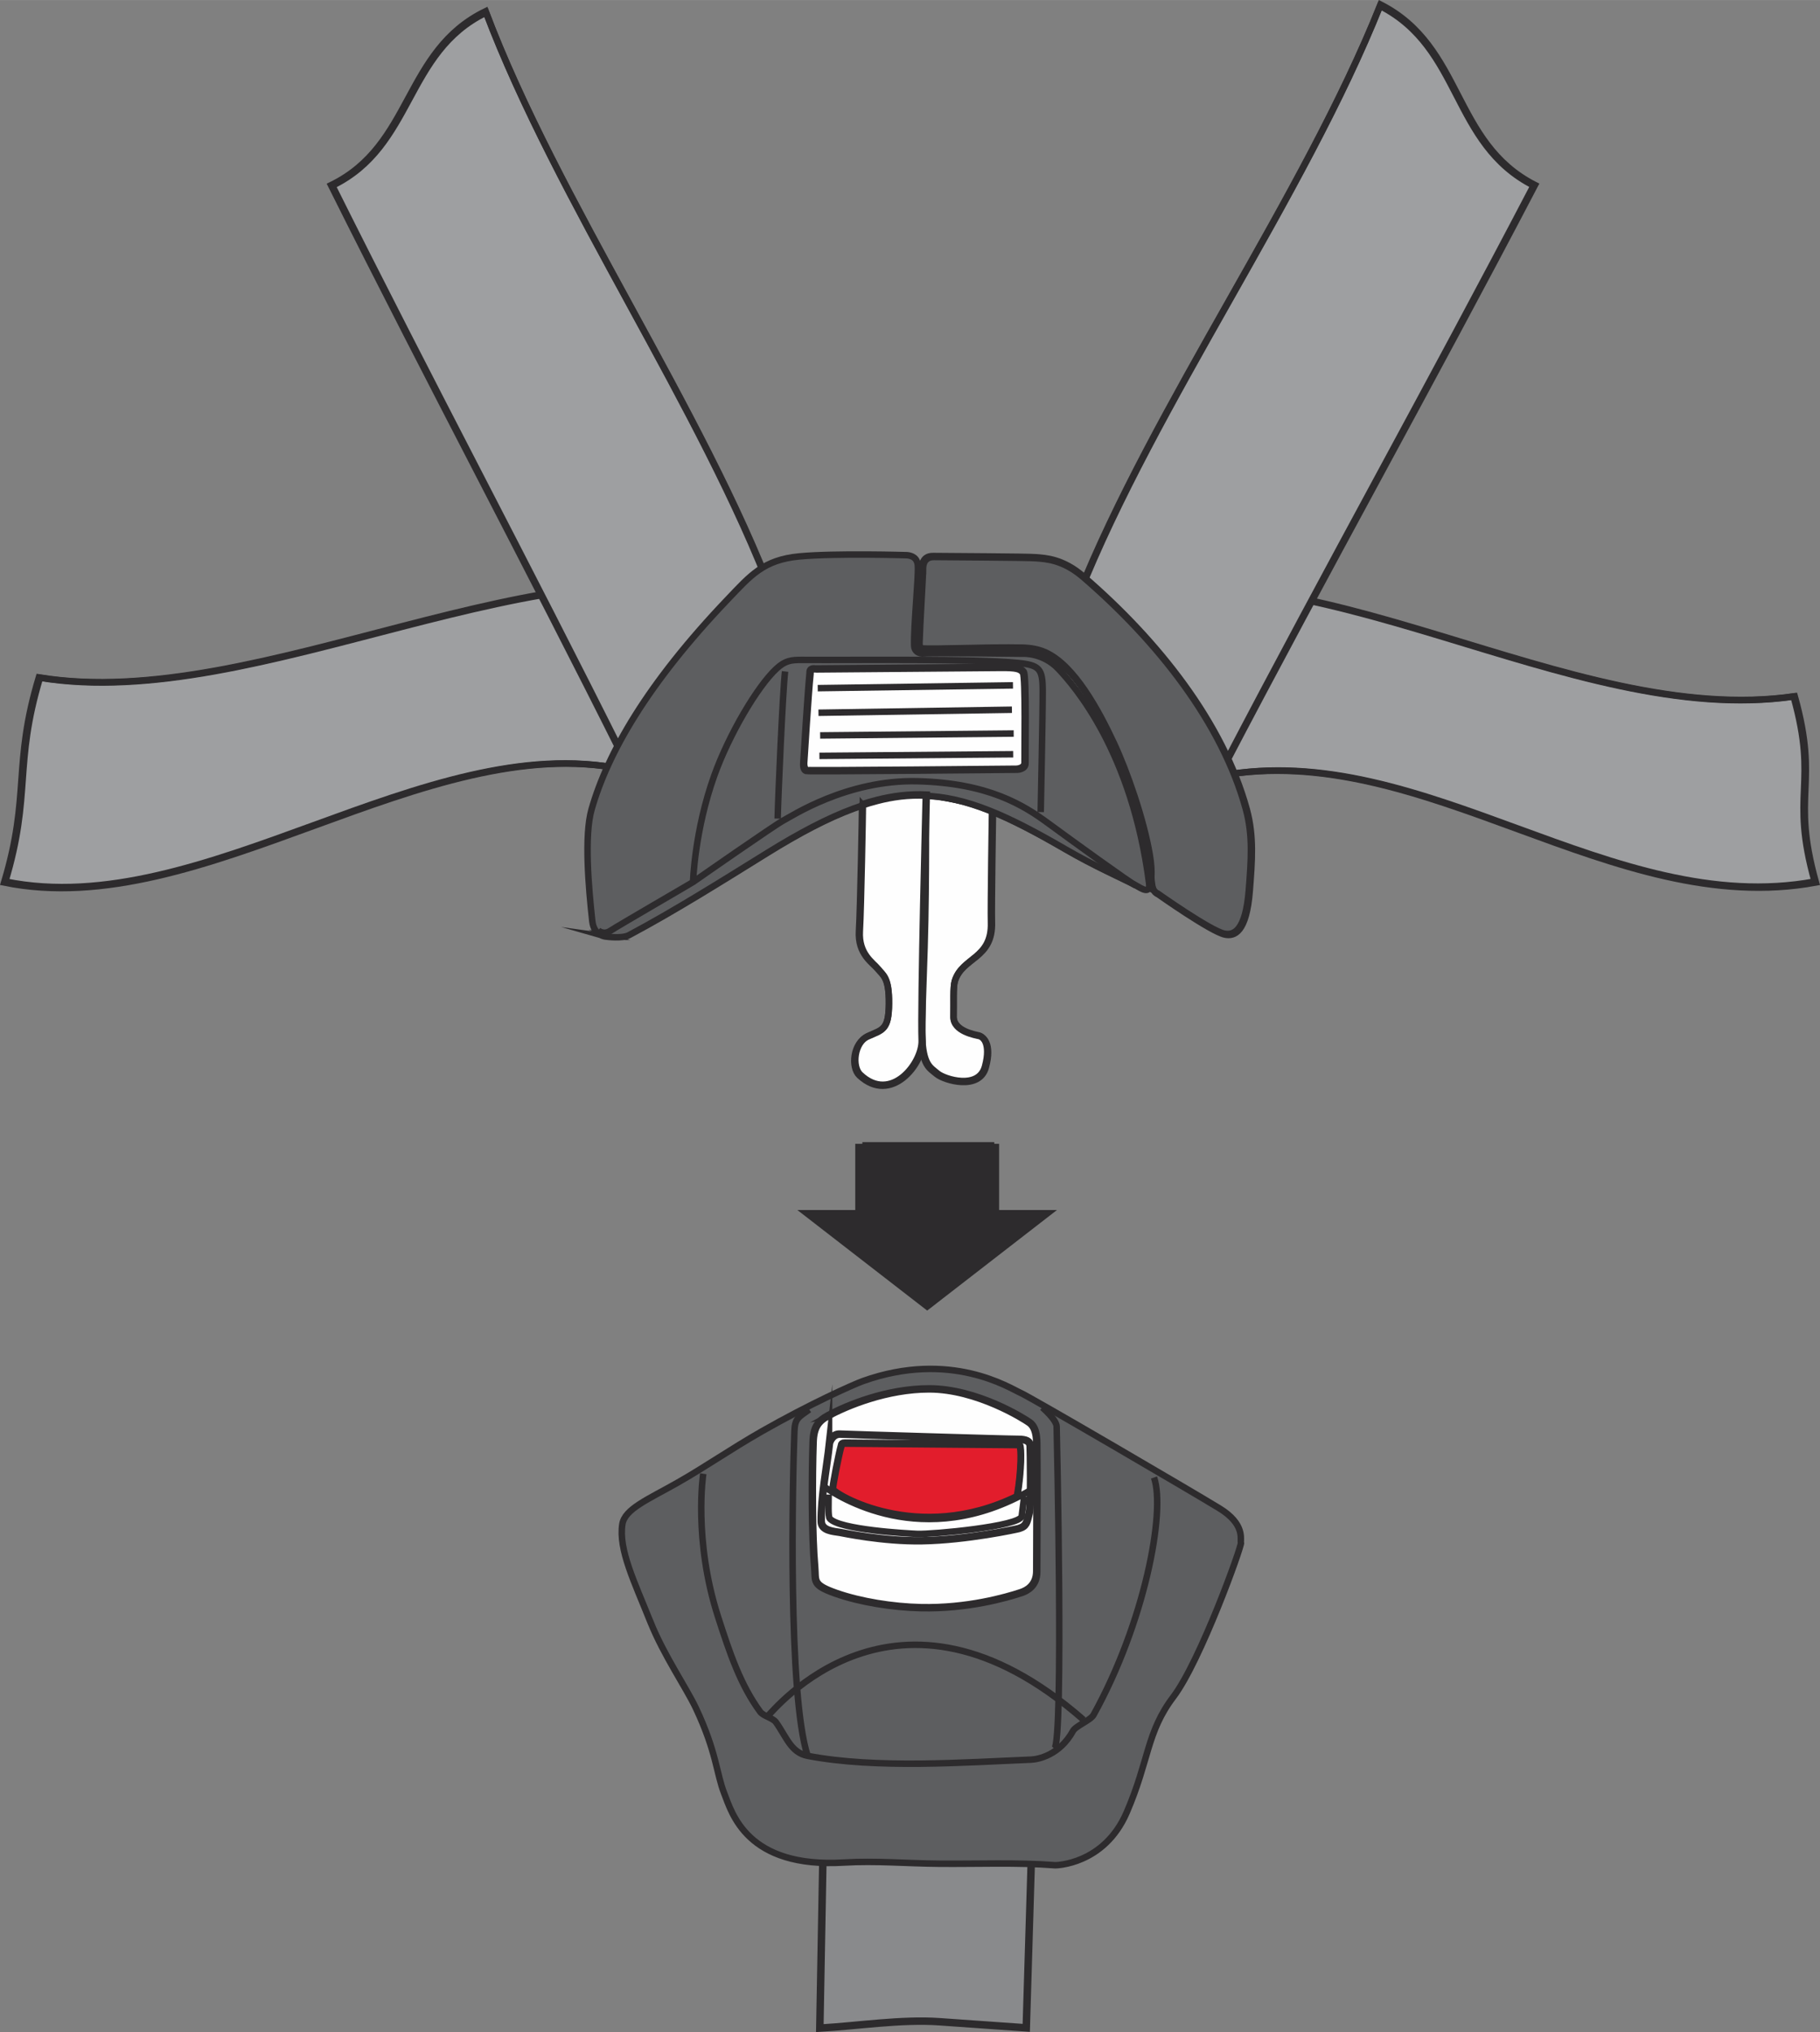 <?xml version="1.0" encoding="UTF-8"?>
<!DOCTYPE svg PUBLIC "-//W3C//DTD SVG 1.1//EN" "http://www.w3.org/Graphics/SVG/1.1/DTD/svg11.dtd">
<!-- Creator: CorelDRAW 2017 -->
<svg xmlns="http://www.w3.org/2000/svg" xml:space="preserve" width="21.431mm" height="23.927mm" version="1.1" style="shape-rendering:geometricPrecision; text-rendering:geometricPrecision; image-rendering:optimizeQuality; fill-rule:evenodd; clip-rule:evenodd"
viewBox="0 0 1000.68 1117.19"
 xmlns:xlink="http://www.w3.org/1999/xlink">
 <rect x="0" y="0" width="1000.68" height="1117.19" fill="#808080" stroke="none"/>
 <defs>
  <style type="text/css">
   <![CDATA[
    .str1 {stroke:#2D2B2D;stroke-width:3.56;stroke-miterlimit:10}
    .str2 {stroke:#2D2B2D;stroke-width:3.56;stroke-miterlimit:22.926}
    .str0 {stroke:#2D2B2D;stroke-width:3.56;stroke-linejoin:bevel;stroke-miterlimit:22.926}
    .fil0 {fill:none;fill-rule:nonzero}
    .fil4 {fill:#FEFEFE;fill-rule:nonzero}
    .fil2 {fill:#9E9FA1;fill-rule:nonzero}
    .fil5 {fill:#898A8C;fill-rule:nonzero}
    .fil3 {fill:#5D5E60;fill-rule:nonzero}
    .fil1 {fill:#2D2B2D;fill-rule:nonzero}
    .fil6 {fill:#E21D2C;fill-rule:nonzero}
   ]]>
  </style>
 </defs>
 <g id="Слой_x0020_1">
  <path class="fil0 str0" d="M510.43 717.62l61.42 -49.33m0 0l-25.17 0m-97.69 0l61.44 49.33m36.25 -87.93l-72.53 0m72.53 38.6l0 -38.6m-72.53 38.6l0 -38.6m0 38.6l-25.17 0"/>
  <polygon class="fil1" points="472.9,631.17 472.9,667.06 445.16,667.06 509.79,717.56 574.41,667.06 546.67,667.06 546.67,631.17 "/>
  <polygon class="fil0 str1" points="472.9,631.17 472.9,667.06 445.16,667.06 509.79,717.56 574.41,667.06 546.67,667.06 546.67,631.17 "/>
  <polygon class="fil0 str2" points="472.02,630.62 472.02,667.02 443.62,667.02 509.79,718.26 575.94,667.02 547.56,667.02 547.56,630.62 "/>
  <path class="fil2" d="M598.11 329.59c121.94,-35.59 264.45,71.16 388.04,53.34 13.74,49.02 -2.19,52.7 11.58,101.71 -111.18,20.53 -215.06,-78.77 -326.23,-58.24 -17.48,-44.51 -38.44,-71.14 -73.4,-96.81z"/>
  <path class="fil0 str1" d="M598.11 329.59c121.94,-35.59 264.45,71.16 388.04,53.34 13.74,49.02 -2.19,52.7 11.58,101.71 -111.18,20.53 -215.06,-78.77 -326.23,-58.24 -17.48,-44.51 -38.44,-71.14 -73.4,-96.81z"/>
  <path class="fil0 str2" d="M596.89 329.09c122.51,-35.83 265.72,71.63 389.91,53.68 13.8,49.36 -2.19,53.04 11.64,102.39 -111.73,20.68 -216.09,-79.28 -327.81,-58.62 -17.56,-44.81 -38.61,-71.62 -73.74,-97.45z"/>
  <path class="fil2" d="M672.75 421.22c58.82,-112.58 111.65,-206.62 170.47,-319.21 -45.37,-23.11 -39.07,-75.65 -84.44,-98.76 -41.93,104.99 -123.59,218.78 -165.51,323.75 40.95,24.49 58.59,55.86 79.48,94.22z"/>
  <path class="fil0 str1" d="M672.75 421.22c58.82,-112.58 111.65,-206.62 170.47,-319.21 -45.37,-23.11 -39.07,-75.65 -84.44,-98.76 -41.93,104.99 -123.59,218.78 -165.51,323.75 40.95,24.49 58.59,55.86 79.48,94.22z"/>
  <path class="fil0 str2" d="M672.52 422.38c59.15,-113.09 112.29,-207.58 171.44,-320.69 -45.63,-23.21 -39.3,-76 -84.91,-99.23 -42.18,105.49 -124.29,219.8 -166.47,325.27 41.2,24.61 58.92,56.1 79.94,94.64z"/>
  <path class="fil3" d="M507.54 313.76c0.02,-0.76 -0.81,-7.68 6.11,-7.55 6.9,0.13 51.24,0.25 56.28,0.69 5.02,0.45 14.43,0.74 25.57,10.31 41.08,35.4 76.44,80.15 89.47,127.52 4.04,14.71 2.89,28.37 1.67,44.46 -1.78,23.01 -8.47,25.11 -13.54,24.07 -7.61,-1.58 -36.62,-22.07 -36.62,-22.07 0,0 -4.35,-1.17 -3.94,-10.92 0.89,-20.49 -23.32,-96.61 -52.43,-117.95 -4.93,-3.62 -10.16,-5.52 -17.36,-5.72 -17.13,-0.43 -49.38,0.67 -51.64,0.61 -1.99,-0.05 -5.65,0.79 -5.54,-3.77 0.31,-10.34 1.8,-34.82 1.96,-39.68z"/>
  <path class="fil0 str1" d="M507.54 313.76c0.02,-0.76 -0.81,-7.68 6.11,-7.55 6.9,0.13 51.24,0.25 56.28,0.69 5.02,0.45 14.43,0.74 25.57,10.31 41.08,35.4 76.44,80.15 89.47,127.52 4.04,14.71 2.89,28.37 1.67,44.46 -1.78,23.01 -8.47,25.11 -13.54,24.07 -7.61,-1.58 -36.62,-22.07 -36.62,-22.07 0,0 -4.35,-1.17 -3.94,-10.92 0.89,-20.49 -23.32,-96.61 -52.43,-117.95 -4.93,-3.62 -10.16,-5.52 -17.36,-5.72 -17.13,-0.43 -49.38,0.67 -51.64,0.61 -1.99,-0.05 -5.65,0.79 -5.54,-3.77 0.31,-10.34 1.8,-34.82 1.96,-39.68z"/>
  <path class="fil0 str2" d="M507 313.25c0.01,-0.76 -0.81,-7.71 6.14,-7.57 6.94,0.13 51.56,0.23 56.63,0.69 5.04,0.44 14.51,0.74 25.71,10.36 41.33,35.59 76.91,80.58 90.02,128.2 4.05,14.79 2.9,28.51 1.66,44.69 -1.78,23.13 -8.52,25.24 -13.62,24.2 -7.66,-1.58 -36.82,-22.21 -36.82,-22.21 0,0 -4.4,-1.15 -3.98,-10.97 0.89,-20.61 -23.46,-97.11 -52.73,-118.56 -4.97,-3.66 -10.24,-5.55 -17.48,-5.77 -17.23,-0.43 -49.68,0.69 -51.94,0.63 -2.01,-0.05 -5.7,0.79 -5.58,-3.81 0.33,-10.39 1.81,-34.99 1.98,-39.88z"/>
  <path class="fil4" d="M505.58 356.99c0,0 0.08,72.13 0.31,74.16 0.27,2.01 2.87,3.03 2.87,3.03 0,0 -1.22,1.88 0.27,2.37 1.48,0.52 13.16,2.89 18.33,3.84 15.2,2.75 31.26,7.16 45.28,15.4 19.65,11.6 40.86,22.75 60.6,32.8 0.84,0.41 -0.12,-0.59 -0.35,-2.98 -0.12,-0.94 -0.43,-2.5 -0.38,-3.88 0.15,-3.66 0,-7 -0.89,-12.27 -3.25,-19.16 -12.21,-45.12 -19.6,-60.97 -8.47,-18.08 -21.53,-42.21 -37.21,-49.32 -3.95,-1.79 -8.3,-2.49 -12.54,-2.57 -19.69,-0.41 -43.73,0.91 -56.7,0.39z"/>
  <path class="fil0 str1" d="M505.58 356.99c0,0 0.08,72.13 0.31,74.16 0.27,2.01 2.87,3.03 2.87,3.03 0,0 -1.22,1.88 0.27,2.37 1.48,0.52 13.16,2.89 18.33,3.84 15.2,2.75 31.26,7.16 45.28,15.4 19.65,11.6 40.86,22.75 60.6,32.8 0.84,0.41 -0.12,-0.59 -0.35,-2.98 -0.12,-0.94 -0.43,-2.5 -0.38,-3.88 0.15,-3.66 0,-7 -0.89,-12.27 -3.25,-19.16 -12.21,-45.12 -19.6,-60.97 -8.47,-18.08 -21.53,-42.21 -37.21,-49.32 -3.95,-1.79 -8.3,-2.49 -12.54,-2.57 -19.69,-0.41 -43.73,0.91 -56.7,0.39z"/>
  <path class="fil0 str2" d="M505.03 356.45c0,0 0.08,72.72 0.31,74.77 0.27,2.02 2.9,3.06 2.9,3.06 0,0 -1.23,1.89 0.25,2.39 1.5,0.53 13.27,2.92 18.51,3.87 15.32,2.77 31.51,7.21 45.66,15.53 19.82,11.68 41.21,22.93 61.13,33.06 0.82,0.43 -0.13,-0.59 -0.36,-3.01 -0.11,-0.94 -0.42,-2.52 -0.38,-3.9 0.15,-3.69 0,-7.07 -0.89,-12.39 -3.28,-19.32 -12.32,-45.5 -19.78,-61.46 -8.54,-18.25 -21.71,-42.56 -37.52,-49.73 -3.99,-1.81 -8.37,-2.5 -12.63,-2.6 -19.87,-0.41 -44.11,0.94 -57.19,0.41z"/>
  <path class="fil4" d="M547.85 390.12l30.95 22.42c3.54,2.57 4.33,7.56 1.78,11.12l-4.48 6.19c-2.57,3.54 -7.58,4.33 -11.12,1.78l-30.95 -22.42c-3.56,-2.57 -4.35,-7.58 -1.78,-11.12l4.5 -6.18c2.54,-3.56 7.56,-4.37 11.1,-1.8z"/>
  <path class="fil0 str1" d="M547.85 390.12l30.95 22.42c3.54,2.57 4.33,7.56 1.78,11.12l-4.48 6.19c-2.57,3.54 -7.58,4.33 -11.12,1.78l-30.95 -22.42c-3.56,-2.57 -4.35,-7.58 -1.78,-11.12l4.5 -6.18c2.54,-3.56 7.56,-4.37 11.1,-1.8z"/>
  <path class="fil0 str2" d="M547.67 389.61l31.61 22.98c3.6,2.62 4.43,7.74 1.81,11.38l-4.58 6.35c-2.62,3.64 -7.74,4.45 -11.35,1.83l-31.61 -22.98c-3.63,-2.62 -4.45,-7.74 -1.81,-11.38l4.58 -6.34c2.61,-3.62 7.73,-4.45 11.35,-1.83z"/>
  <path class="fil4" d="M509.01 436.56c0,0 0.49,46.07 -0.66,84.35 -0.69,22.57 -1.55,42.27 -1.35,48.28 0.52,16.19 4.41,17.51 8.4,20.89 3.97,3.36 22.78,9.16 26.2,-3.84 3.46,-13 -1.45,-16.51 -3.49,-17 -2.02,-0.48 -13.98,-2.5 -13.8,-10.49 0.16,-8.02 -0.31,-16.06 0.69,-19.44 4.02,-13.27 20.54,-12.02 19.85,-32.28 -0.25,-7.53 0.59,-62.02 0.59,-62.02 0,0 2.61,-1.3 -36.43,-8.45z"/>
  <path class="fil0 str1" d="M509.01 436.56c0,0 0.49,46.07 -0.66,84.35 -0.69,22.57 -1.55,42.27 -1.35,48.28 0.52,16.19 4.41,17.51 8.4,20.89 3.97,3.36 22.78,9.16 26.2,-3.84 3.46,-13 -1.45,-16.51 -3.49,-17 -2.02,-0.48 -13.98,-2.5 -13.8,-10.49 0.16,-8.02 -0.31,-16.06 0.69,-19.44 4.02,-13.27 20.54,-12.02 19.85,-32.28 -0.25,-7.53 0.59,-62.02 0.59,-62.02 0,0 2.61,-1.3 -36.43,-8.45z"/>
  <path class="fil0 str2" d="M508.52 435.89c0,0 0.49,46.44 -0.67,84.99 -0.71,22.75 -1.6,42.6 -1.39,48.66 0.53,16.32 4.53,17.64 8.63,21.05 4.09,3.39 23.42,9.22 26.95,-3.87 3.56,-13.1 -1.48,-16.64 -3.59,-17.13 -2.09,-0.48 -14.38,-2.52 -14.2,-10.58 0.18,-8.09 -0.31,-16.19 0.72,-19.59 4.12,-13.39 21.12,-12.12 20.41,-32.53 -0.26,-7.59 0.61,-62.49 0.61,-62.49 0,0 2.67,-1.3 -37.47,-8.52z"/>
  <path class="fil2" d="M418.86 329.55c-118.73,-37.11 -276.22,62.79 -396.88,43.06 -14.4,47.73 -4.64,64.29 -19.02,112.02 108.48,22.17 230.44,-84.02 338.91,-61.87 17.94,-43.24 42.28,-68.74 76.99,-93.22z"/>
  <path class="fil0 str1" d="M418.86 329.55c-118.73,-37.11 -276.22,62.79 -396.88,43.06 -14.4,47.73 -4.64,64.29 -19.02,112.02 108.48,22.17 230.44,-84.02 338.91,-61.87 17.94,-43.24 42.28,-68.74 76.99,-93.22z"/>
  <path class="fil0 str2" d="M420.09 329.06c-119.29,-37.36 -277.5,63.2 -398.72,43.34 -14.47,48.06 -4.66,64.7 -19.11,112.77 108.99,22.3 231.51,-84.57 340.47,-62.28 18.04,-43.52 42.48,-69.18 77.35,-93.82z"/>
  <path class="fil2" d="M343.75 417.81c-55.51,-111.35 -105.49,-204.42 -161.01,-315.75 44.87,-21.78 39.68,-73.37 84.52,-95.14 39.14,103.59 118.68,217.72 157.78,321.32 -40.55,23.22 -62.61,51.41 -81.29,89.57z"/>
  <path class="fil0 str1" d="M343.75 417.81c-55.51,-111.35 -105.49,-204.42 -161.01,-315.75 44.87,-21.78 39.68,-73.37 84.52,-95.14 39.14,103.59 118.68,217.72 157.78,321.32 -40.55,23.22 -62.61,51.41 -81.29,89.57z"/>
  <path class="fil0 str2" d="M343.95 419.06c-55.84,-111.9 -106.1,-205.41 -161.94,-317.28 45.12,-21.89 39.89,-73.73 84.99,-95.62 39.35,104.1 119.37,218.79 158.71,322.9 -40.8,23.34 -62.99,51.66 -81.77,90z"/>
  <path class="fil4" d="M334.13 514.41c0,0 -7,-0.05 -7.92,-8.47 -2.01,-18 -4.55,-46.79 -0.4,-61.22 8.73,-30.44 30.24,-68.46 74.68,-114.93 12.39,-12.96 19.49,-21.49 39.06,-23.36 19.58,-1.86 59.16,-0.68 59.16,-0.68 2.87,0.3 5.67,1.6 5.86,5.98 0.35,6.97 -2.35,32.52 -2.03,43.6 0.07,2.9 2.54,4.48 5.37,4.15 4.43,-0.49 54.01,0.16 54.01,0.16 0,0 11.05,-0.79 19.69,8.37 8.65,9.13 40.39,45.22 49.64,117.18 0.86,6.62 -4.79,2.44 -7.01,1.27 -8.96,-4.63 -22.5,-10.44 -38.6,-19.75 -62.76,-36.34 -91.58,-42.7 -163.73,1.98 -24.13,14.94 -50.49,31.51 -75.59,44.88 -3.77,1.99 -12.21,0.83 -12.21,0.83z"/>
  <path class="fil0 str1" d="M334.13 514.41c0,0 -7,-0.05 -7.92,-8.47 -2.01,-18 -4.55,-46.79 -0.4,-61.22 8.73,-30.44 30.24,-68.46 74.68,-114.93 12.39,-12.96 19.49,-21.49 39.06,-23.36 19.58,-1.86 59.16,-0.68 59.16,-0.68 2.87,0.3 5.67,1.6 5.86,5.98 0.35,6.97 -2.35,32.52 -2.03,43.6 0.07,2.9 2.54,4.48 5.37,4.15 4.43,-0.49 54.01,0.16 54.01,0.16 0,0 11.05,-0.79 19.69,8.37 8.65,9.13 40.39,45.22 49.64,117.18 0.86,6.62 -4.79,2.44 -7.01,1.27 -8.96,-4.63 -22.5,-10.44 -38.6,-19.75 -62.76,-36.34 -91.58,-42.7 -163.73,1.98 -24.13,14.94 -50.49,31.51 -75.59,44.88 -3.77,1.99 -12.21,0.83 -12.21,0.83z"/>
  <path class="fil3" d="M333.61 514.95c0,0 -7.01,-0.05 -7.95,-8.51 -2.01,-18.1 -4.55,-47.05 -0.38,-61.54 8.75,-30.61 30.35,-68.82 74.95,-115.53 12.42,-13.01 19.54,-21.6 39.18,-23.47 19.65,-1.86 59.36,-0.68 59.36,-0.68 2.89,0.3 5.7,1.62 5.9,6 0.35,7.02 -2.35,32.7 -2.04,43.83 0.07,2.93 2.55,4.51 5.4,4.16 4.43,-0.48 54.19,0.18 54.19,0.18 0,0 11.09,-0.79 19.77,8.4 8.66,9.17 40.52,45.46 49.81,117.81 0.87,6.65 -4.81,2.46 -7.05,1.27 -8.99,-4.66 -22.57,-10.5 -38.71,-19.85 -62.99,-36.54 -91.91,-42.93 -164.32,1.99 -24.21,15.01 -50.67,31.68 -75.86,45.1 -3.79,2.03 -12.26,0.84 -12.26,0.84z"/>
  <path class="fil0 str2" d="M333.61 514.95c0,0 -7.01,-0.05 -7.95,-8.51 -2.01,-18.1 -4.55,-47.05 -0.38,-61.54 8.75,-30.61 30.35,-68.82 74.95,-115.53 12.42,-13.01 19.54,-21.6 39.18,-23.47 19.65,-1.86 59.36,-0.68 59.36,-0.68 2.89,0.3 5.7,1.62 5.9,6 0.35,7.02 -2.35,32.7 -2.04,43.83 0.07,2.93 2.55,4.51 5.4,4.16 4.43,-0.48 54.19,0.18 54.19,0.18 0,0 11.09,-0.79 19.77,8.4 8.66,9.17 40.52,45.46 49.81,117.81 0.87,6.65 -4.81,2.46 -7.05,1.27 -8.99,-4.66 -22.57,-10.5 -38.71,-19.85 -62.99,-36.54 -91.91,-42.93 -164.32,1.99 -24.21,15.01 -50.67,31.68 -75.86,45.1 -3.79,2.03 -12.26,0.84 -12.26,0.84z"/>
  <path class="fil0 str2" d="M328.82 511.45c0,0 2.98,2.8 6.77,0.26 3.79,-2.54 44.92,-26.37 45.46,-26.78 0.56,-0.43 45.35,-31.66 49.63,-33.83 4.28,-2.18 34.95,-22.57 73.8,-21.61 38.84,0.97 58.28,13.11 71.93,23.17 13.67,10.05 44.8,32.52 48.06,34.16m-243.42 -1.9c0,0 0.79,-28.09 11.66,-58.51 8.12,-22.63 23.72,-49.07 34.15,-58.75 4.89,-4.52 8.15,-4.93 14.33,-4.87 30.26,0.18 94.75,-0.71 118.4,1.66 12.02,1.2 13.67,3.18 13.72,15.2 0.07,10.56 -1.1,66.81 -1.1,66.81m-140.56 -77.32c-1.28,10.43 -3.92,71.37 -4.07,80.89"/>
  <path class="fil4" d="M445.65 370.37c-1.14,10.95 -3.25,46.06 -3.44,48.38 -0.2,2.36 0.29,4.17 1.5,4.58 1.17,0.43 115.2,-0.71 115.2,-0.71 0,0 4.48,-0.15 4.4,-3.46 -0.12,-3.32 0.66,-47.24 -0.92,-49.35 -1.56,-2.09 -3.74,-2.63 -11.58,-2.62 -7.87,0.02 -101.2,0.87 -101.9,0.84 -0.69,-0.05 -3.41,-0.61 -3.26,2.34z"/>
  <path class="fil0 str1" d="M445.65 370.37c-1.14,10.95 -3.25,46.06 -3.44,48.38 -0.2,2.36 0.29,4.17 1.5,4.58 1.17,0.43 115.2,-0.71 115.2,-0.71 0,0 4.48,-0.15 4.4,-3.46 -0.12,-3.32 0.66,-47.24 -0.92,-49.35 -1.56,-2.09 -3.74,-2.63 -11.58,-2.62 -7.87,0.02 -101.2,0.87 -101.9,0.84 -0.69,-0.05 -3.41,-0.61 -3.26,2.34z"/>
  <path class="fil0 str2" d="M445.13 369.89c-1.13,11.17 -3.28,46.94 -3.46,49.33 -0.21,2.39 0.28,4.23 1.5,4.66 1.19,0.43 116.24,-0.72 116.24,-0.72 0,0 4.53,-0.15 4.45,-3.54 -0.12,-3.38 0.66,-48.14 -0.94,-50.31 -1.58,-2.12 -3.77,-2.68 -11.7,-2.67 -7.94,0.02 -102.11,0.89 -102.8,0.85 -0.69,-0.05 -3.44,-0.61 -3.3,2.39zm4.48 8.43l107.35 -1.53m-106.95 15.05l106.37 -1.66m-105.45 14.13l106.42 -1.04m-106.82 12.28l106.54 -0.89"/>
  <path class="fil4" d="M474.44 442.8c0,3.18 -0.94,56.42 -1.68,69.09 -0.76,12.65 7.23,17.23 10.03,20.74 2.82,3.54 6.13,4.65 6,19.09 -0.13,14.48 -3.56,14.18 -11.42,17.79 -7.85,3.61 -8.99,16.87 -4.4,21.25 16.99,16.16 34.26,-6.48 33.79,-18.81 -0.74,-18.73 2.26,-134.54 2.26,-134.54 -9.42,-0.49 -18.43,0.74 -26.65,2.9 -7.92,2.09 -7.92,2.5 -7.92,2.5z"/>
  <path class="fil0 str1" d="M474.44 442.8c0,3.18 -0.94,56.42 -1.68,69.09 -0.76,12.65 7.23,17.23 10.03,20.74 2.82,3.54 6.13,4.65 6,19.09 -0.13,14.48 -3.56,14.18 -11.42,17.79 -7.85,3.61 -8.99,16.87 -4.4,21.25 16.99,16.16 34.26,-6.48 33.79,-18.81 -0.74,-18.73 2.26,-134.54 2.26,-134.54 -9.42,-0.49 -18.43,0.74 -26.65,2.9 -7.92,2.09 -7.92,2.5 -7.92,2.5z"/>
  <path class="fil0 str2" d="M474.01 442.29c0,3.19 -0.97,56.8 -1.73,69.54 -0.77,12.77 7.45,17.36 10.33,20.9 2.89,3.56 6.29,4.66 6.16,19.22 -0.15,14.56 -3.66,14.28 -11.75,17.91 -8.07,3.62 -9.25,16.96 -4.51,21.39 17.46,16.28 35.23,-6.52 34.74,-18.94 -0.78,-18.84 2.32,-135.48 2.32,-135.48 -9.68,-0.48 -18.96,0.76 -27.41,2.93 -8.15,2.11 -8.15,2.52 -8.15,2.52z"/>
  <path class="fil5" d="M452.9 1012.13l-1.86 102.59c20.68,-1.2 44.66,-4.94 65.48,-3.49l47.47 3.34 3.05 -100.87c0,0 -32.78,6.59 -54.59,6.63 -21.84,0.05 -42.81,-3.36 -59.55,-8.2z"/>
  <path class="fil0 str1" d="M452.9 1012.13l-1.86 102.59c20.68,-1.2 44.66,-4.94 65.48,-3.49l47.47 3.34 3.05 -100.87c0,0 -32.78,6.59 -54.59,6.63 -21.84,0.05 -42.81,-3.36 -59.55,-8.2z"/>
  <path class="fil0 str2" d="M452.36 1011.41l-1.88 103.89c20.89,-1.22 45.1,-5.01 66.1,-3.53l47.95 3.38 3.08 -102.16c0,0 -33.11,6.67 -55.13,6.72 -22.06,0.07 -43.22,-3.41 -60.13,-8.3z"/>
  <path class="fil4" d="M358.12 891.7c7.36,18.38 19.65,36.02 24.96,47.29 11.3,24.08 11.2,35.7 15.45,46.51 4.25,10.82 12.32,41.18 65.77,37.92 17.27,-1.04 34.53,0.51 51.94,0.66 21.28,0.18 42.77,-0.77 63.83,0.83 0,0 26.63,-0.16 39.05,-28.87 12.42,-28.7 10.8,-43.85 25.62,-63.35 14.79,-19.5 37.65,-82.76 37.05,-84.47 -0.59,-1.69 2.55,-9.98 -12.01,-18.86 -14.54,-8.88 -103.26,-60.71 -108.96,-63.2 -5.67,-2.49 -38.17,-23.52 -86.26,-6.34 -5.11,1.83 -29.08,12.5 -55.46,27.56 -17.66,10.09 -30.76,19.34 -46.34,28.18 -15.86,9.01 -28.76,14.26 -30.03,22.68 -2.11,13.92 6.59,31.44 15.4,53.47z"/>
  <path class="fil0 str1" d="M358.12 891.7c7.36,18.38 19.65,36.02 24.96,47.29 11.3,24.08 11.2,35.7 15.45,46.51 4.25,10.82 12.32,41.18 65.77,37.92 17.27,-1.04 34.53,0.51 51.94,0.66 21.28,0.18 42.77,-0.77 63.83,0.83 0,0 26.63,-0.16 39.05,-28.87 12.42,-28.7 10.8,-43.85 25.62,-63.35 14.79,-19.5 37.65,-82.76 37.05,-84.47 -0.59,-1.69 2.55,-9.98 -12.01,-18.86 -14.54,-8.88 -103.26,-60.71 -108.96,-63.2 -5.67,-2.49 -38.17,-23.52 -86.26,-6.34 -5.11,1.83 -29.08,12.5 -55.46,27.56 -17.66,10.09 -30.76,19.34 -46.34,28.18 -15.86,9.01 -28.76,14.26 -30.03,22.68 -2.11,13.92 6.59,31.44 15.4,53.47z"/>
  <path class="fil3" d="M357.63 891.71c7.4,18.47 19.72,36.16 25.04,47.49 11.35,24.16 11.23,35.83 15.5,46.7 4.25,10.86 12.35,41.35 65.99,38.07 17.31,-1.04 34.63,0.53 52.1,0.66 21.35,0.2 42.91,-0.78 64.02,0.84 0,0 26.72,-0.18 39.19,-28.99 12.45,-28.81 10.86,-44.03 25.69,-63.61 14.84,-19.59 37.77,-83.09 37.16,-84.82 -0.58,-1.69 2.57,-10.02 -12.04,-18.92 -14.58,-8.91 -103.59,-60.97 -109.31,-63.45 -5.68,-2.51 -38.28,-23.62 -86.54,-6.39 -5.12,1.84 -29.17,12.57 -55.64,27.67 -17.72,10.15 -30.85,19.43 -46.49,28.31 -15.91,9.03 -28.86,14.31 -30.13,22.76 -2.12,13.97 6.61,31.58 15.45,53.68z"/>
  <path class="fil0 str2" d="M357.63 891.71c7.4,18.47 19.72,36.16 25.04,47.49 11.35,24.16 11.23,35.83 15.5,46.7 4.25,10.86 12.35,41.35 65.99,38.07 17.31,-1.04 34.63,0.53 52.1,0.66 21.35,0.2 42.91,-0.78 64.02,0.84 0,0 26.72,-0.18 39.19,-28.99 12.45,-28.81 10.86,-44.03 25.69,-63.61 14.84,-19.59 37.77,-83.09 37.16,-84.82 -0.58,-1.69 2.57,-10.02 -12.04,-18.92 -14.58,-8.91 -103.59,-60.97 -109.31,-63.45 -5.68,-2.51 -38.28,-23.62 -86.54,-6.39 -5.12,1.84 -29.17,12.57 -55.64,27.67 -17.72,10.15 -30.85,19.43 -46.49,28.31 -15.91,9.03 -28.86,14.31 -30.13,22.76 -2.12,13.97 6.61,31.58 15.45,53.68z"/>
  <path class="fil0 str2" d="M386.67 810.22c0,0 -5.55,36 8.09,78.54 6.56,20.39 12.37,37.55 23.19,52.33 1.71,2.37 6.97,3.36 8.66,5.72 5.79,8.04 8.19,16.73 17.44,18.51 37.72,7.25 86.84,3.54 122.85,2.09 3.97,-0.18 15.75,-2.5 23.05,-15.78 1.53,-2.79 9.65,-5.85 11.31,-8.83 28.07,-50.67 39.76,-111.93 33.24,-130.51m-189.57 -37.36c-6.16,4.4 -7.89,4.99 -8.15,12.07 -0.99,26.7 -3.64,145.17 7.28,178.31m129.01 -191.52c0,0 7.81,6.65 7.9,10.49 0.1,3.84 3.87,171.9 -1.23,177.19m-157.72 -17.95c2.52,-1.83 70.14,-88.67 173.66,1.93"/>
  <path class="fil4" d="M455.58 778.49c10.3,-5.58 32.2,-14.66 55.3,-14.66 26.25,0 52.2,16.46 54.95,18.47 4.53,3.29 3.89,11.14 3.99,15.02 0.16,7.18 0.03,46.21 -0.07,66.51 -0.05,7.63 -5.27,10.43 -8.5,11.5 -8.28,2.73 -29.42,8.81 -54.87,8.25 -15.63,-0.35 -33.22,-3.18 -46.57,-7.87 -13.24,-4.66 -10.9,-6.57 -11.61,-14.4 -1.51,-16.88 -1.51,-48.79 -0.85,-68.49 0.25,-7.97 2.74,-11.35 8.24,-14.33z"/>
  <path class="fil0 str1" d="M455.58 778.49c10.3,-5.58 32.2,-14.66 55.3,-14.66 26.25,0 52.2,16.46 54.95,18.47 4.53,3.29 3.89,11.14 3.99,15.02 0.16,7.18 0.03,46.21 -0.07,66.51 -0.05,7.63 -5.27,10.43 -8.5,11.5 -8.28,2.73 -29.42,8.81 -54.87,8.25 -15.63,-0.35 -33.22,-3.18 -46.57,-7.87 -13.24,-4.66 -10.9,-6.57 -11.61,-14.4 -1.51,-16.88 -1.51,-48.79 -0.85,-68.49 0.25,-7.97 2.74,-11.35 8.24,-14.33z"/>
  <path class="fil0 str2" d="M455.11 778.07c10.38,-5.63 32.48,-14.79 55.79,-14.79 26.49,0 52.66,16.6 55.44,18.63 4.57,3.33 3.92,11.23 4.01,15.17 0.18,7.23 0.05,46.61 -0.05,67.12 -0.05,7.69 -5.32,10.51 -8.58,11.6 -8.35,2.75 -29.68,8.89 -55.34,8.33 -15.78,-0.36 -33.54,-3.23 -46.98,-7.96 -13.37,-4.7 -11,-6.64 -11.72,-14.53 -1.53,-17.03 -1.53,-49.23 -0.87,-69.11 0.26,-8.05 2.76,-11.46 8.32,-14.47z"/>
  <path class="fil4" d="M456.35 793.46c-1.55,13.7 -4.68,29.22 -4.55,42.76 0.05,5.17 6.89,5.47 10.26,6.01 1.58,0.25 23.31,4.93 44.92,4.55 24.49,-0.4 52.16,-6.41 52.94,-6.64 4.25,-1.27 4.38,-3.38 5.64,-8.27 1.28,-4.87 0.67,-34.75 0.56,-36.94 -0.14,-2.24 -2.12,-3.45 -6.74,-3.41 -4.61,0.05 -93.13,-2.58 -97.25,-2.8 -4.12,-0.21 -5.62,4.03 -5.78,4.74z"/>
  <path class="fil0 str1" d="M456.35 793.46c-1.55,13.7 -4.68,29.22 -4.55,42.76 0.05,5.17 6.89,5.47 10.26,6.01 1.58,0.25 23.31,4.93 44.92,4.55 24.49,-0.4 52.16,-6.41 52.94,-6.64 4.25,-1.27 4.38,-3.38 5.64,-8.27 1.28,-4.87 0.67,-34.75 0.56,-36.94 -0.14,-2.24 -2.12,-3.45 -6.74,-3.41 -4.61,0.05 -93.13,-2.58 -97.25,-2.8 -4.12,-0.21 -5.62,4.03 -5.78,4.74z"/>
  <path class="fil0 str2" d="M455.85 793c-1.56,13.97 -4.73,29.76 -4.6,43.57 0.07,5.27 6.97,5.57 10.38,6.13 1.58,0.25 23.52,5.01 45.33,4.63 24.74,-0.41 52.68,-6.52 53.45,-6.77 4.3,-1.28 4.43,-3.44 5.7,-8.41 1.28,-4.96 0.67,-35.4 0.56,-37.66 -0.14,-2.27 -2.16,-3.49 -6.8,-3.46 -4.66,0.05 -94.02,-2.65 -98.19,-2.87 -4.15,-0.2 -5.66,4.12 -5.83,4.85z"/>
  <path class="fil6" d="M462.56 795.29c-1.24,4.46 -4.66,21.4 -4.53,23.36 0.14,2.24 46.22,30.76 101.11,3.89 2.54,-14.64 2.27,-26.54 1.48,-27.62l-0.61 -0.44 -95.22 -0.81c-1.37,-0.03 -1.86,0.35 -2.22,1.63z"/>
  <path class="fil0 str1" d="M462.56 795.29c-1.24,4.46 -4.66,21.4 -4.53,23.36 0.14,2.24 46.22,30.76 101.11,3.89 2.54,-14.64 2.27,-26.54 1.48,-27.62l-0.61 -0.44 -95.22 -0.81c-1.37,-0.03 -1.86,0.35 -2.22,1.63z"/>
  <path class="fil0 str2" d="M462.32 794.78c-1.23,4.56 -4.69,21.88 -4.56,23.86 0.15,2.31 46.45,31.45 101.6,3.99 2.54,-14.97 2.29,-27.13 1.48,-28.23l-0.61 -0.46 -95.67 -0.83c-1.38,-0.03 -1.88,0.35 -2.24,1.67zm-9.46 22.42c7.86,5.17 54.34,36.3 113.7,2.14m-110.95 2.32c0.03,4 -0.42,12.01 0.61,13.21 5.24,6.14 42.68,8.19 48.13,8.42 7.79,0.35 56.68,-4.12 57.4,-9.74l1.37 -10.86"/>
 </g>
</svg>
